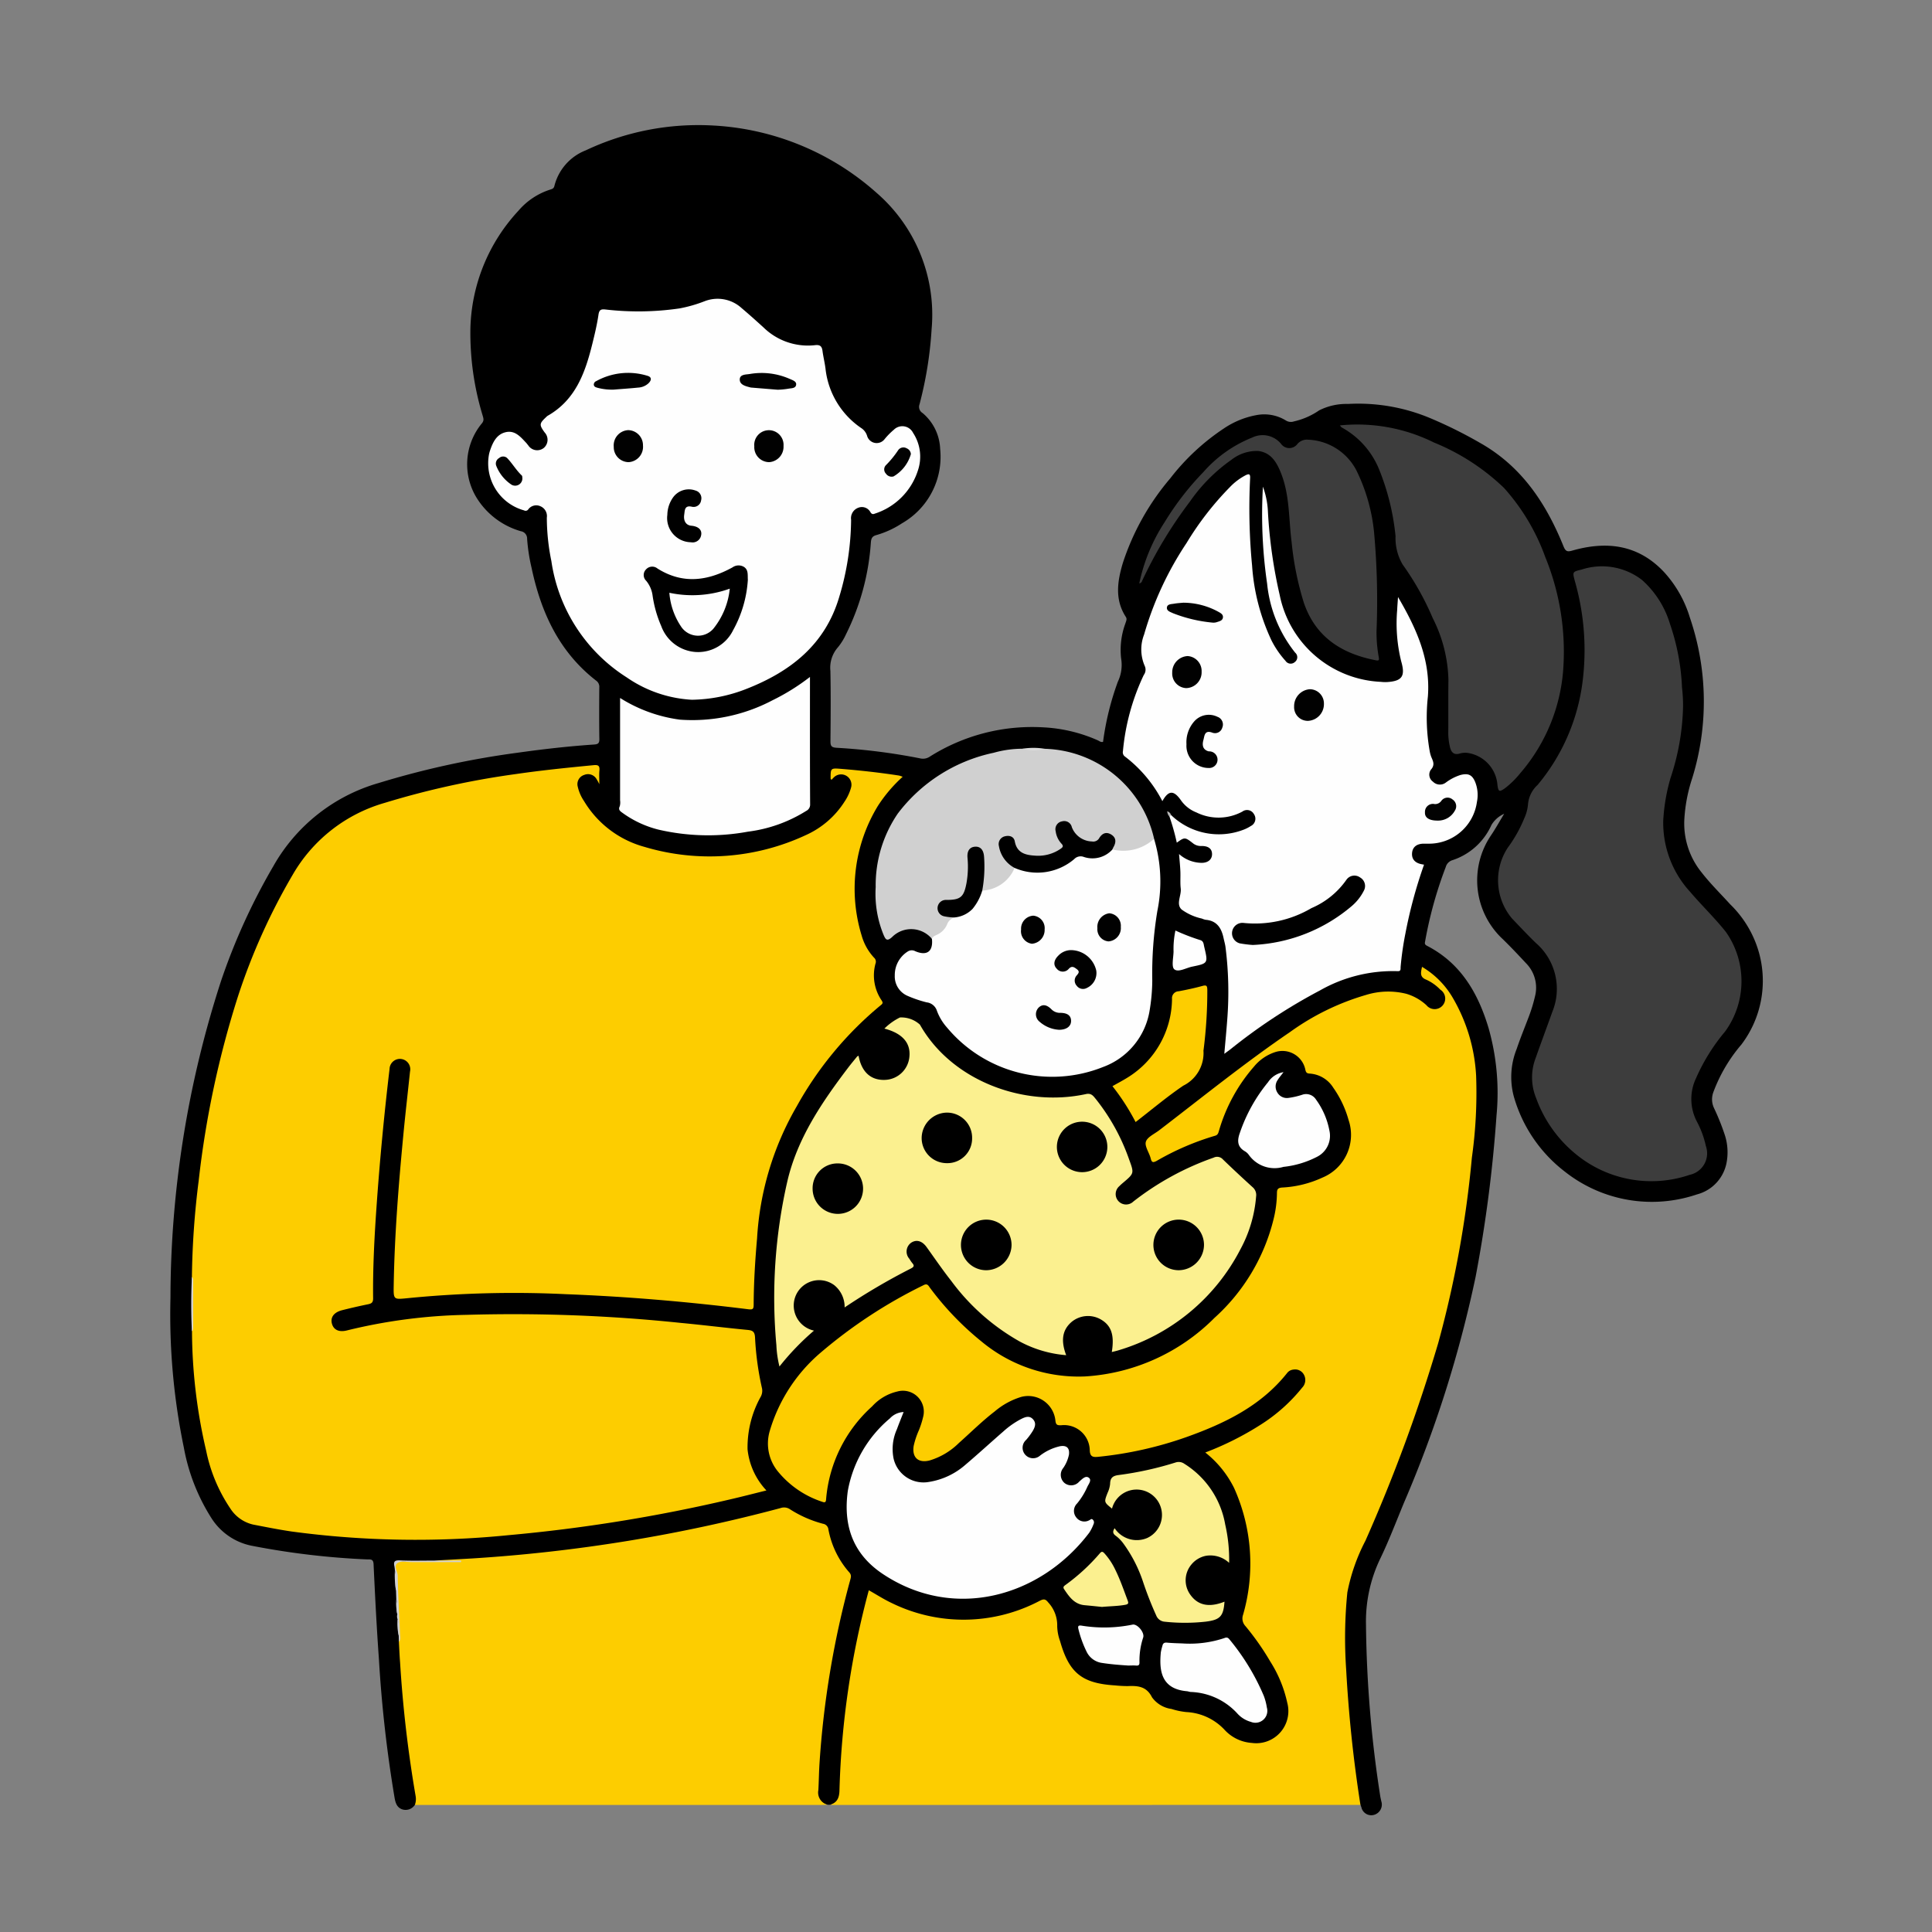 <svg xmlns="http://www.w3.org/2000/svg" width="170" height="170" viewBox="0 0 170 170">
  <rect x="0" y="0" width="170" height="170" fill="#808080" stroke="none"/>
  <g id="グループ_2099" data-name="グループ 2099" transform="translate(-460 -9261)">
    <rect id="長方形_437" data-name="長方形 437" width="170" height="170" transform="translate(460 9261)" fill="#fff" opacity="0"/>
    <g id="アートワーク_45" data-name="アートワーク 45" transform="translate(475 9272)">
      <g id="グループ_1288" data-name="グループ 1288">
        <path id="パス_326" data-name="パス 326" d="M21.5,147.82a.969.969,0,0,1-1.072.4c-.476-.146-.616-.531-.7-.98a114.3,114.3,0,0,1-1.388-12.282c-.2-2.773-.339-5.549-.469-8.326-.023-.482-.294-.406-.571-.417a68.226,68.226,0,0,1-10.069-1.186,5.461,5.461,0,0,1-3.586-2.383A17.314,17.314,0,0,1,1.182,116.4,57.785,57.785,0,0,1,0,103.187,90.659,90.659,0,0,1,4.448,75.322a54.9,54.9,0,0,1,4.6-10.1A15.58,15.58,0,0,1,18.317,57.9a75.859,75.859,0,0,1,12.226-2.666c2.234-.315,4.475-.57,6.726-.722.32-.022.475-.089.47-.469-.024-1.517-.015-3.035-.006-4.553a.658.658,0,0,0-.269-.593c-3.268-2.53-4.864-6.021-5.694-9.948a16.129,16.129,0,0,1-.388-2.534.654.654,0,0,0-.553-.673,6.765,6.765,0,0,1-3.746-2.717,5.645,5.645,0,0,1,.323-6.778c.208-.256.131-.446.061-.689a24.936,24.936,0,0,1-1.075-7.705,15.773,15.773,0,0,1,4.217-10.3,6.134,6.134,0,0,1,2.831-1.879c.172-.051.294-.1.345-.323a4.549,4.549,0,0,1,2.758-3.122A23.2,23.2,0,0,1,47.815.048,23.462,23.462,0,0,1,62.14,5.975a14.19,14.19,0,0,1,4.834,11.986,33.86,33.86,0,0,1-1.062,6.608.634.634,0,0,0,.265.772A4.339,4.339,0,0,1,67.726,28.5a6.734,6.734,0,0,1-3.347,6.539,8.216,8.216,0,0,1-2.266,1.044c-.367.1-.451.281-.484.642a21.265,21.265,0,0,1-2.194,8.1,5.141,5.141,0,0,1-.706,1.134,2.711,2.711,0,0,0-.661,2.073c.041,2.062.024,4.125.005,6.187,0,.411.078.549.531.579a53.662,53.662,0,0,1,7.342.929,1.078,1.078,0,0,0,.866-.148,16.856,16.856,0,0,1,10-2.578,13.419,13.419,0,0,1,4.79,1.144c.135.061.26.185.458.132a24.693,24.693,0,0,1,1.3-5.288,3.427,3.427,0,0,0,.29-2.046,6.717,6.717,0,0,1,.38-3.1c.051-.179.162-.361.035-.558-.991-1.522-.743-3.133-.272-4.723a22,22,0,0,1,4.187-7.479,19.72,19.72,0,0,1,4.722-4.39,7.534,7.534,0,0,1,2.836-1.163,3.636,3.636,0,0,1,2.632.483.834.834,0,0,0,.691.066,6.361,6.361,0,0,0,2.21-.968,5.3,5.3,0,0,1,2.535-.567,16.377,16.377,0,0,1,7.235,1.247,38.975,38.975,0,0,1,4.426,2.2c3.642,2.064,5.79,5.323,7.309,9.082.183.454.344.5.783.371,3.044-.866,5.82-.517,8.084,1.916a10.351,10.351,0,0,1,2.251,3.979,22.81,22.81,0,0,1,.2,14.161,14,14,0,0,0-.689,3.656,6.829,6.829,0,0,0,1.513,4.6c.776,1,1.682,1.887,2.531,2.822a9.5,9.5,0,0,1,2.515,4.206,9.271,9.271,0,0,1-1.537,8.129,13.849,13.849,0,0,0-2.47,4.2,1.8,1.8,0,0,0,.042,1.345,20.535,20.535,0,0,1,.994,2.486,4.931,4.931,0,0,1,.119,2.423,3.565,3.565,0,0,1-2.605,2.734,12.344,12.344,0,0,1-11.63-2.02,12.7,12.7,0,0,1-4.474-6.6,6.629,6.629,0,0,1,.252-4.183c.316-.938.694-1.854,1.044-2.78a13.643,13.643,0,0,0,.565-1.834,3.054,3.054,0,0,0-.773-2.914c-.729-.782-1.462-1.564-2.234-2.3a7.06,7.06,0,0,1-.881-8.934c.4-.588.743-1.212,1.18-1.931a2.474,2.474,0,0,0-1.124.992,5.709,5.709,0,0,1-3.455,3.1.871.871,0,0,0-.565.6,35.84,35.84,0,0,0-1.807,6.5c-.035.181-.074.3.149.419,2.982,1.533,4.506,4.168,5.428,7.246a20.9,20.9,0,0,1,.7,7.676,120.67,120.67,0,0,1-1.842,14.218A104.643,104.643,0,0,1,108.55,121.2c-.7,1.685-1.347,3.4-2.142,5.035a12.756,12.756,0,0,0-1.213,5.7,104.268,104.268,0,0,0,1.253,15.1c.023.153.06.3.093.456a.938.938,0,0,1-.634,1.2.89.89,0,0,1-1.116-.661c-.027-.072-.053-.145-.079-.218a4.334,4.334,0,0,1-.457-2.018c-.348-2.463-.58-4.94-.817-7.416-.061-.638-.088-1.281-.117-1.92a42.073,42.073,0,0,1,.094-7.449,10.763,10.763,0,0,1,.874-2.831c2.162-5.043,4.309-10.094,6-15.321a90.912,90.912,0,0,0,3.655-16.379c.332-2.564.57-5.136.773-7.711a17.412,17.412,0,0,0-1.29-8.5,8.8,8.8,0,0,0-2.707-3.6c-.128-.1-.29-.392-.464-.15-.157.217.088.383.268.5a11.381,11.381,0,0,1,1.015.685,2.559,2.559,0,0,1,.571.581,1.015,1.015,0,0,1-.131,1.335,1.065,1.065,0,0,1-1.341.109c-.335-.233-.641-.5-.994-.715a5.4,5.4,0,0,0-4.134-.383,18.21,18.21,0,0,0-4.981,2.11,71.367,71.367,0,0,0-7.488,5.272c-2.233,1.691-4.435,3.424-6.67,5.113a.679.679,0,0,0-.268.936c.415,1.021.4,1.034,1.373.542a23.3,23.3,0,0,1,4.136-1.739.827.827,0,0,0,.579-.652A15.116,15.116,0,0,1,95.279,82.7a4.332,4.332,0,0,1,1.7-1.2,2.245,2.245,0,0,1,2.99,1.426.533.533,0,0,0,.489.414,2.929,2.929,0,0,1,2.12,1.493,8.281,8.281,0,0,1,1.39,3.909,4.313,4.313,0,0,1-2.72,4.1,10.261,10.261,0,0,1-3.1.782c-.459.047-.6.245-.637.7a16.115,16.115,0,0,1-4.367,9.534,20.192,20.192,0,0,1-6.119,4.7,15.706,15.706,0,0,1-8.309,1.677,13.742,13.742,0,0,1-7.4-3.034,24.57,24.57,0,0,1-4.205-4.272c-.6-.758-.6-.76-1.442-.329a42.4,42.4,0,0,0-7.514,4.794,15.823,15.823,0,0,0-4.683,5.876c-1.248,2.842-1.1,4.559,1.774,6.646a11.221,11.221,0,0,0,1.753.925c.328.159.495.076.543-.309a11.1,11.1,0,0,1,1.02-3.7,12.984,12.984,0,0,1,4.141-5.041,2.487,2.487,0,0,1,2.7-.279,1.819,1.819,0,0,1,1,2.035,6.579,6.579,0,0,1-.488,1.555,3.309,3.309,0,0,0-.374,1.339c0,.745.4,1.077,1.127.92a6.106,6.106,0,0,0,2.764-1.665,24.944,24.944,0,0,1,4.289-3.49,3.639,3.639,0,0,1,1.421-.5,2.516,2.516,0,0,1,2.813,2c.1.376.248.543.662.561a2.378,2.378,0,0,1,2.428,2.217c.059.425.216.565.642.519a32.5,32.5,0,0,0,11.109-3.17,14.786,14.786,0,0,0,5.161-3.924,1.761,1.761,0,0,1,.157-.172,1.052,1.052,0,0,1,1.469-.142,1.076,1.076,0,0,1,.145,1.521,10.931,10.931,0,0,1-1.834,1.952,22.372,22.372,0,0,1-5.684,3.411,3.955,3.955,0,0,0-.772.377c.305.377.672.683.977,1.044a11.919,11.919,0,0,1,2.659,7.263,18.91,18.91,0,0,1-.557,6.069c-.11.408.143.659.353.936a22.964,22.964,0,0,1,2.972,4.8,6.534,6.534,0,0,1,.621,2.709,2.908,2.908,0,0,1-2.687,2.8,3.768,3.768,0,0,1-3.168-1.186,5.164,5.164,0,0,0-3.369-1.519,4.976,4.976,0,0,1-2.648-.98,1.508,1.508,0,0,1-.487-.5c-.308-.7-.878-.717-1.536-.749a17.829,17.829,0,0,1-3.3-.371,3.535,3.535,0,0,1-2.342-1.784,7.727,7.727,0,0,1-1.084-3.774,2.578,2.578,0,0,0-.86-1.6c-.169-.213-.4-.016-.583.072a15.435,15.435,0,0,1-4.67,1.423,14.5,14.5,0,0,1-9.426-1.919c-.768-.455-.772-.456-.976.384a86.711,86.711,0,0,0-2.071,11.832A42.531,42.531,0,0,0,59,146.654c.011.772-.193.985-.943,1.147l-.23,0c-.714-.146-.957-.42-1-1.2a25.3,25.3,0,0,1,.142-3.083,81.025,81.025,0,0,1,1.64-11.305c.286-1.332.618-2.652.967-3.967a1.078,1.078,0,0,0-.19-1.038,8.451,8.451,0,0,1-1.592-3.282,1,1,0,0,0-.756-.781,10.638,10.638,0,0,1-2.44-1.1,1.254,1.254,0,0,0-1.056-.135c-4.187,1.153-8.44,2-12.715,2.742-3.18.55-6.377.994-9.595,1.283-2.515.226-5.029.469-7.559.446a1.568,1.568,0,0,0-.457.078c-.882.081-1.766.023-2.649.038-.664.01-.664,0-.666.661a8.978,8.978,0,0,0,.069,1.73,4.345,4.345,0,0,1,.046.816,5.293,5.293,0,0,0,.067,1.286,2.275,2.275,0,0,1,.048.5,5.806,5.806,0,0,0,.075,1.39,5.116,5.116,0,0,1,.055.617c.17,2.556.362,5.11.644,7.657.216,1.95.472,3.9.812,5.829C21.773,147.286,21.824,147.605,21.5,147.82Z" transform="translate(0 0)"/>
        <path id="パス_327" data-name="パス 327" d="M106.913,216.639c.648-.2.8-.66.812-1.3a75.561,75.561,0,0,1,2.581-17.571c.7.392,1.333.805,2.014,1.124a14.36,14.36,0,0,0,13.034-.2c.334-.165.486-.175.74.149a2.958,2.958,0,0,1,.79,2.094,4.124,4.124,0,0,0,.252,1.31c.791,2.8,1.933,3.718,4.839,3.895a10.856,10.856,0,0,0,1.106.061c.889-.037,1.658.01,2.145.988a2.537,2.537,0,0,0,1.713,1.024,6.44,6.44,0,0,0,1.31.274,4.927,4.927,0,0,1,3.347,1.546,3.576,3.576,0,0,0,2.413,1.169,2.826,2.826,0,0,0,3.116-3.538,11.173,11.173,0,0,0-1.505-3.644,22.925,22.925,0,0,0-2.175-3.1.972.972,0,0,1-.21-.984,16.2,16.2,0,0,0-.785-11.16,9.147,9.147,0,0,0-2.538-3.129,26.578,26.578,0,0,0,4.934-2.485,14.817,14.817,0,0,0,3.589-3.219.961.961,0,0,0,.162-1.133.873.873,0,0,0-.932-.458.784.784,0,0,0-.549.3c-2.309,2.908-5.5,4.438-8.883,5.645a33.154,33.154,0,0,1-7.72,1.727c-.442.046-.75.035-.765-.588a2.261,2.261,0,0,0-2.506-2.188c-.35.013-.48-.02-.519-.431a2.408,2.408,0,0,0-3.005-2.062,6.542,6.542,0,0,0-2.335,1.28c-1.112.855-2.105,1.847-3.152,2.777a6.188,6.188,0,0,1-2.578,1.536c-.992.248-1.557-.257-1.4-1.275a7.1,7.1,0,0,1,.458-1.38,7.891,7.891,0,0,0,.372-1.162,1.838,1.838,0,0,0-2.252-2.255,4.3,4.3,0,0,0-2.23,1.31,12.35,12.35,0,0,0-4.052,8.16c-.015.273-.088.334-.346.236a8.422,8.422,0,0,1-3.931-2.71,3.888,3.888,0,0,1-.681-3.525,14.386,14.386,0,0,1,4.485-6.893,42.934,42.934,0,0,1,9.046-5.931c.355-.189.44.068.582.254a25.9,25.9,0,0,0,4.516,4.7,13.355,13.355,0,0,0,9.131,3.076,17.552,17.552,0,0,0,11.369-5.15,17.206,17.206,0,0,0,5.213-8.733,9.968,9.968,0,0,0,.286-2.252c0-.333.088-.457.454-.486a9.554,9.554,0,0,0,3.544-.873,4.069,4.069,0,0,0,2.3-5.083,9.15,9.15,0,0,0-1.344-2.831,2.64,2.64,0,0,0-2.076-1.24c-.229-.013-.32-.077-.375-.323a2.06,2.06,0,0,0-2.715-1.548,4.013,4.013,0,0,0-1.8,1.249,14.831,14.831,0,0,0-3.083,5.631c-.065.212-.094.393-.357.463a23.471,23.471,0,0,0-5.125,2.206c-.338.182-.444.146-.536-.225-.125-.5-.544-1.055-.42-1.459s.749-.683,1.165-1c3.813-2.921,7.549-5.946,11.522-8.651a21.839,21.839,0,0,1,6.672-3.26,6.592,6.592,0,0,1,3.57-.1,4.5,4.5,0,0,1,1.757,1,.929.929,0,1,0,1.217-1.37,3.964,3.964,0,0,0-1.23-.874c-.6-.231-.478-.643-.374-1.129a7.6,7.6,0,0,1,2.669,2.662,15.178,15.178,0,0,1,2.09,6.91,40.979,40.979,0,0,1-.373,7.212,94.321,94.321,0,0,1-2.965,16.331,142.546,142.546,0,0,1-6.4,17.378,16.647,16.647,0,0,0-1.592,4.546,40.255,40.255,0,0,0-.106,6.757,119.238,119.238,0,0,0,1.257,11.942l-27.937.007-18.489,0C107.067,216.661,106.99,216.646,106.913,216.639Z" transform="translate(-48.858 -68.839)" fill="#fdcd00"/>
        <path id="パス_328" data-name="パス 328" d="M41.6,239.366c1.122-.063,2.244-.123,3.366-.189a138.467,138.467,0,0,0,27.113-4.432.929.929,0,0,1,.817.1,10.191,10.191,0,0,0,2.921,1.283.563.563,0,0,1,.47.5,7.893,7.893,0,0,0,1.84,3.78c.215.243.138.444.072.691a80.918,80.918,0,0,0-2.7,16.188c-.046.756-.054,1.515-.095,2.272a1.107,1.107,0,0,0,.818,1.294c-.271.006-.542.018-.813.018q-17.756,0-35.512,0a1.512,1.512,0,0,0,.067-.795A108.3,108.3,0,0,1,38.6,248.358c-.049-.617-.073-1.237-.107-1.855a12.115,12.115,0,0,0-.045-2.084c-.112-1.529-.152-3.061-.258-4.59-.022-.325.124-.391.411-.389,1.7.008,3.4,0,4.986,0A13.082,13.082,0,0,1,41.6,239.366Z" transform="translate(-18.394 -113.048)" fill="#fdcd00"/>
        <path id="パス_329" data-name="パス 329" d="M3.636,153.693a73.93,73.93,0,0,1,.6-8.491A83.922,83.922,0,0,1,7.7,128.98,54.629,54.629,0,0,1,12.5,118.318a13.7,13.7,0,0,1,8.1-6.333,73.6,73.6,0,0,1,11.545-2.536c2.271-.331,4.555-.561,6.839-.782.434-.042.547.076.508.484-.032.338-.006.683-.006,1.189a4.637,4.637,0,0,0-.258-.47.864.864,0,0,0-1.075-.343.847.847,0,0,0-.568,1.023,3.71,3.71,0,0,0,.554,1.277,8.944,8.944,0,0,0,5.316,4.029,20.02,20.02,0,0,0,14.218-1.043,7.82,7.82,0,0,0,3.394-2.944,4.175,4.175,0,0,0,.564-1.211.91.91,0,0,0-1.525-.9c-.064.063-.124.131-.19.2-.041-.054-.079-.08-.079-.107,0-.922,0-.933.922-.858,1.706.139,3.407.328,5.1.589a2.166,2.166,0,0,1,.318.108,12.827,12.827,0,0,0-2.177,2.557,14.012,14.012,0,0,0-1.437,11.394,4.747,4.747,0,0,0,1.1,1.97.462.462,0,0,1,.126.509,3.91,3.91,0,0,0,.529,3.236c.107.171.149.264-.049.416a31.035,31.035,0,0,0-7.413,8.915,26.151,26.151,0,0,0-3.49,11.616c-.171,1.939-.29,3.878-.3,5.823,0,.4-.074.466-.478.416-5.329-.662-10.676-1.121-16.043-1.325a94.929,94.929,0,0,0-13.809.339l-.174.017c-1.177.118-1.191.118-1.17-1.1.074-4.476.433-8.933.86-13.386.174-1.82.386-3.636.575-5.454a.912.912,0,1,0-1.8-.224q-.728,6.113-1.156,12.254c-.183,2.639-.32,5.28-.289,7.926,0,.365-.145.454-.452.516-.761.155-1.519.33-2.273.52-.726.184-1.05.626-.9,1.184s.639.78,1.357.588a47.519,47.519,0,0,1,10.5-1.363,142.207,142.207,0,0,1,18.816.707c1.974.186,3.943.433,5.918.621.446.042.61.175.638.647a26.059,26.059,0,0,0,.616,4.5,1.1,1.1,0,0,1-.138.773,9.157,9.157,0,0,0-1.136,4.583,6.2,6.2,0,0,0,1.661,3.622c-1.127.278-2.188.555-3.257.8a140.625,140.625,0,0,1-19.445,3.135,81.87,81.87,0,0,1-19.09-.325c-1.134-.168-2.259-.393-3.385-.611a3.251,3.251,0,0,1-2-1.419,14.046,14.046,0,0,1-2.121-5.075,46.89,46.89,0,0,1-1.247-10.516A45.572,45.572,0,0,0,3.636,153.693Z" transform="translate(-1.75 -52.339)" fill="#fdcd00"/>
        <path id="パス_330" data-name="パス 330" d="M71.834,64.788a11.129,11.129,0,0,1-5.719-1.963,14.592,14.592,0,0,1-6.638-10.243,19.229,19.229,0,0,1-.4-3.819.936.936,0,0,0-.559-1,.876.876,0,0,0-1.059.252.284.284,0,0,1-.386.109,4.3,4.3,0,0,1-3.085-4.92,3.219,3.219,0,0,1,.089-.337c.251-.74.586-1.458,1.422-1.631.79-.163,1.277.431,1.76.944.066.071.122.152.185.226a.935.935,0,0,0,1.376.216.945.945,0,0,0,.066-1.355c-.487-.669-.476-.785.129-1.349a.74.74,0,0,1,.132-.115c2.464-1.4,3.309-3.8,3.935-6.333.209-.848.414-1.7.54-2.563.067-.458.241-.5.637-.457a25.082,25.082,0,0,0,6.512-.1,12.365,12.365,0,0,0,2.18-.626,3.136,3.136,0,0,1,3.265.6c.654.551,1.289,1.125,1.925,1.7a5.585,5.585,0,0,0,4.534,1.563c.415-.049.6.072.657.488.073.558.215,1.107.277,1.666a7.263,7.263,0,0,0,3.11,5.124,1.265,1.265,0,0,1,.539.7.876.876,0,0,0,1.533.3,5.99,5.99,0,0,1,.815-.83,1.056,1.056,0,0,1,1.7.272,3.8,3.8,0,0,1,.425,3.3,5.856,5.856,0,0,1-3.807,3.808c-.177.073-.272.025-.374-.136a.852.852,0,0,0-1.06-.389.977.977,0,0,0-.639,1.062,24,24,0,0,1-1.04,6.772c-1.234,4.2-4.273,6.577-8.149,8.1A13.6,13.6,0,0,1,71.834,64.788Z" transform="translate(-25.961 -14.215)" fill="#fefefe"/>
        <path id="パス_331" data-name="パス 331" d="M165.919,89.28a6.051,6.051,0,0,0,6.332,1.305,3.244,3.244,0,0,0,.675-.337.712.712,0,0,0,.281-1.052.688.688,0,0,0-1.017-.221,4.4,4.4,0,0,1-4.038.077,2.988,2.988,0,0,1-1.361-1.062c-.637-.917-1.1-.9-1.64.067a11.683,11.683,0,0,0-3.27-3.908.456.456,0,0,1-.2-.488,19.764,19.764,0,0,1,1.834-6.706.785.785,0,0,0,.093-.776,3.612,3.612,0,0,1-.066-2.78,28.883,28.883,0,0,1,3.734-8.051,26.72,26.72,0,0,1,3.814-4.921,5.327,5.327,0,0,1,1.39-1.049c.3-.146.408-.113.393.256a52.613,52.613,0,0,0,.172,7.69,18.281,18.281,0,0,0,1.72,6.614,8.184,8.184,0,0,0,1.22,1.771.54.54,0,0,0,.822.106.526.526,0,0,0,.03-.823,11.559,11.559,0,0,1-2.468-6.067,42.154,42.154,0,0,1-.37-8.54,7.33,7.33,0,0,1,.442,2.242,43.06,43.06,0,0,0,1.04,7.321,9.521,9.521,0,0,0,8.9,7.611,3.337,3.337,0,0,0,.523.02c1.355-.082,1.64-.523,1.262-1.826a13.918,13.918,0,0,1-.355-4.514c.015-.341.044-.682.075-1.145,1.628,2.779,2.87,5.523,2.629,8.752a16.941,16.941,0,0,0,.161,4.824,2.784,2.784,0,0,0,.138.5c.161.381.339.7-.038,1.121a.753.753,0,0,0,.182,1.049.857.857,0,0,0,1.126.088,4.374,4.374,0,0,1,1.281-.669c.67-.176,1.028-.044,1.3.587a3.07,3.07,0,0,1,.165,1.775,4.251,4.251,0,0,1-4.3,3.677c-.136,0-.273,0-.408,0-.607.015-.96.309-1,.832s.257.868.853.979l.2.038a41.368,41.368,0,0,0-1.64,6.06,27.19,27.19,0,0,0-.421,2.941c-.013.176.052.394-.285.368a13,13,0,0,0-6.808,1.694,49.089,49.089,0,0,0-7.877,5.179c-.153.116-.308.227-.543.4.093-1.074.19-2.061.261-3.051a31.183,31.183,0,0,0-.156-6.342c-.035-.268-.115-.531-.172-.8-.184-.866-.584-1.516-1.571-1.6a1.487,1.487,0,0,1-.331-.107,4.723,4.723,0,0,1-1.791-.8c-.515-.489,0-1.225-.075-1.855-.058-.5-.009-1.01-.032-1.515-.021-.484-.073-.966-.116-1.51a3.041,3.041,0,0,0,1.988.776c.565,0,.914-.3.916-.762s-.306-.722-.914-.72a1.12,1.12,0,0,1-.713-.2c-.758-.591-.767-.6-1.475-.093a20.485,20.485,0,0,0-.643-2.293C165.741,89.291,165.8,89.257,165.919,89.28Z" transform="translate(-77.872 -28.562)" fill="#fefefe"/>
        <path id="パス_332" data-name="パス 332" d="M241.66,87.316a21.25,21.25,0,0,1-1.1,6.251,16.446,16.446,0,0,0-.644,3.773,8.976,8.976,0,0,0,2.382,6.267c1.02,1.2,2.158,2.283,3.137,3.521a7.526,7.526,0,0,1-.073,8.75,16.928,16.928,0,0,0-2.55,4.089,4.273,4.273,0,0,0,.077,3.862,8.313,8.313,0,0,1,.778,2.126,1.934,1.934,0,0,1-1.42,2.536,10.459,10.459,0,0,1-10.078-1.869,11.3,11.3,0,0,1-3.444-4.9,4.781,4.781,0,0,1-.031-3.521c.477-1.354.981-2.7,1.463-4.052a5.338,5.338,0,0,0-1.445-6.055c-.724-.7-1.416-1.44-2.114-2.171a5.23,5.23,0,0,1-.365-6.213,11.962,11.962,0,0,0,1.453-2.583,3.67,3.67,0,0,0,.33-1.231,2.6,2.6,0,0,1,.843-1.711,17.567,17.567,0,0,0,3.947-8.992,22.106,22.106,0,0,0-.675-8.978c-.206-.786-.205-.789.609-.984a5.767,5.767,0,0,1,5.3.91,8.4,8.4,0,0,1,2.473,3.886,19.672,19.672,0,0,1,1.054,5.579A13.358,13.358,0,0,1,241.66,87.316Z" transform="translate(-108.565 -36.116)" fill="#3d3d3d"/>
        <path id="パス_333" data-name="パス 333" d="M109.914,154.841c.261,1.445,1.09,2.185,2.346,2.128a2.232,2.232,0,0,0,2.126-2.028c.127-1.221-.618-2.073-2.2-2.484a5.178,5.178,0,0,1,1.368-.979,2.421,2.421,0,0,1,1.758.631c2.8,4.958,9.168,7.3,14.625,6.106.464-.1.642.188.853.441a18.038,18.038,0,0,1,2.878,5.17c.021.054.038.11.059.165.439,1.2.439,1.2-.526,2.02a4.3,4.3,0,0,0-.345.314.915.915,0,1,0,1.229,1.355,24.742,24.742,0,0,1,7.07-3.868.683.683,0,0,1,.826.164q1.281,1.234,2.6,2.43a.9.9,0,0,1,.314.816,11.667,11.667,0,0,1-1.384,4.66,17.8,17.8,0,0,1-10.759,8.892c-.177.054-.36.093-.556.143.249-1.533-.056-2.375-1.034-2.906a2.263,2.263,0,0,0-2.509.261c-.8.691-.964,1.621-.471,2.922a10.345,10.345,0,0,1-4.1-1.21,19.165,19.165,0,0,1-6.022-5.337c-.757-.958-1.445-1.971-2.158-2.962-.389-.54-.878-.69-1.341-.4a.952.952,0,0,0-.177,1.428,3.147,3.147,0,0,0,.263.385c.206.233.116.343-.128.469a56.01,56.01,0,0,0-5.832,3.425,2.454,2.454,0,0,0-.914-1.96,2.235,2.235,0,0,0-3.53,1.4,2.258,2.258,0,0,0,1.749,2.6,22.666,22.666,0,0,0-3.039,3.158,9.311,9.311,0,0,1-.27-1.873,45.883,45.883,0,0,1,.953-14.374c.87-3.8,3.039-6.99,5.367-10.055.247-.325.51-.638.768-.954C109.789,154.9,109.829,154.891,109.914,154.841Z" transform="translate(-49.367 -72.949)" fill="#fbf08f"/>
        <path id="パス_334" data-name="パス 334" d="M145.774,121.156a12.951,12.951,0,0,1,.293,6.334,33.693,33.693,0,0,0-.449,6.15,16.645,16.645,0,0,1-.262,2.783,6.371,6.371,0,0,1-4.073,4.812,12.055,12.055,0,0,1-13.724-3.47,4.613,4.613,0,0,1-.914-1.542,1.07,1.07,0,0,0-.88-.678,10.455,10.455,0,0,1-1.651-.559,1.862,1.862,0,0,1-1.154-1.806,2.443,2.443,0,0,1,1.143-2.111.649.649,0,0,1,.663-.023c1.023.435,1.58.019,1.463-1.086-.062-.285.168-.371.344-.469a2.055,2.055,0,0,0,.9-.953.967.967,0,0,1,.745-.577,2.567,2.567,0,0,0,2.146-1.9.651.651,0,0,1,.286-.424,3.8,3.8,0,0,0,2.7-1.847.337.337,0,0,1,.192-.126,18.989,18.989,0,0,0,2,.28,4.8,4.8,0,0,0,3.1-1.118.962.962,0,0,1,.95-.248,2.852,2.852,0,0,0,2.509-.57,4.54,4.54,0,0,0,3.391-.821A.252.252,0,0,1,145.774,121.156Z" transform="translate(-59.227 -58.346)" fill="#fefefe"/>
        <path id="パス_335" data-name="パス 335" d="M198.525,50.918a15.149,15.149,0,0,1,8.266,1.5,19.487,19.487,0,0,1,6.174,4,18.479,18.479,0,0,1,3.624,6.063,22.032,22.032,0,0,1,1.614,9.45,15.71,15.71,0,0,1-3.826,9.61,7.778,7.778,0,0,1-1.324,1.3c-.495.351-.585.318-.664-.272a3.082,3.082,0,0,0-2.47-2.806,1.734,1.734,0,0,0-.806.015c-.557.186-.811-.107-.91-.591a5.453,5.453,0,0,1-.143-1.153c.014-1.575-.007-3.151.014-4.727a12.629,12.629,0,0,0-1.377-5.426,24.632,24.632,0,0,0-2.648-4.718,4.576,4.576,0,0,1-.628-2.5,21.2,21.2,0,0,0-1.456-5.9,7.351,7.351,0,0,0-3.274-3.662C198.646,51.077,198.618,51.023,198.525,50.918Z" transform="translate(-95.625 -24.485)" fill="#3d3d3d"/>
        <path id="パス_336" data-name="パス 336" d="M119.811,218.485c-.215.549-.411,1.025-.587,1.509a4.241,4.241,0,0,0-.3,2.563,2.7,2.7,0,0,0,3.122,2.079,6.376,6.376,0,0,0,3.18-1.489c1.141-.969,2.245-1.982,3.374-2.964a7.425,7.425,0,0,1,1.577-1.095c.337-.165.7-.312,1.017.032s.171.7-.015,1.024a6.04,6.04,0,0,1-.587.795.923.923,0,0,0,1.21,1.394,4.506,4.506,0,0,1,1.776-.839c.582-.1.856.161.782.741a3.167,3.167,0,0,1-.5,1.172.947.947,0,0,0,.1,1.315.934.934,0,0,0,1.306-.116c.25-.208.547-.562.845-.338.284.214-.036.568-.148.833a6.288,6.288,0,0,1-.888,1.433.911.911,0,0,0-.072,1.225.888.888,0,0,0,1.152.245c.1-.04.179-.169.3-.05a.323.323,0,0,1,.078.376,3.794,3.794,0,0,1-.39.778c-4.3,5.667-11.9,7.781-18.141,3.642-2.669-1.77-3.517-4.29-3.1-7.326a10.8,10.8,0,0,1,3.7-6.375A1.74,1.74,0,0,1,119.811,218.485Z" transform="translate(-55.301 -105.239)" fill="#fefefe"/>
        <path id="パス_337" data-name="パス 337" d="M126.666,120.726a.972.972,0,0,0-.674.613,1.734,1.734,0,0,1-.907.918c-.171.082-.358.152-.429.357a2.372,2.372,0,0,0-3.514-.149c-.445.393-.56.208-.734-.188a9.519,9.519,0,0,1-.7-4.218,11.174,11.174,0,0,1,1.952-6.48,14.269,14.269,0,0,1,8.432-5.34,9.409,9.409,0,0,1,2.529-.355c.661.015,1.323.032,1.985.006a10.161,10.161,0,0,1,9.6,7.92,4.016,4.016,0,0,1-3.668.936c-.11-.176,0-.338.036-.5a.528.528,0,0,0-.211-.616.513.513,0,0,0-.7.041,1.3,1.3,0,0,1-1.624.371,1.9,1.9,0,0,1-1.217-1.167c-.108-.327-.349-.54-.718-.4a.609.609,0,0,0-.371.763,2.5,2.5,0,0,0,.412.893.467.467,0,0,1-.179.735,3.689,3.689,0,0,1-3.24.361,1.308,1.308,0,0,1-.844-.9c-.159-.492-.456-.671-.8-.531-.429.172-.4.521-.3.883a2.251,2.251,0,0,0,.717,1.173c.169.147.412.239.434.513a3.233,3.233,0,0,1-2.836,2,.651.651,0,0,1-.079-.557,14.85,14.85,0,0,0,.053-2.327c0-.523-.234-.789-.606-.748-.476.053-.51.4-.484.776a8.384,8.384,0,0,1-.124,2.262c-.24,1.18-.568,1.482-1.765,1.6-.35.033-.689.115-.714.534s.32.529.651.617C126.239,120.575,126.495,120.521,126.666,120.726Z" transform="translate(-57.655 -51.002)" fill="#d0d0d0"/>
        <path id="パス_338" data-name="パス 338" d="M76.25,95.546a13.08,13.08,0,0,0,5.257,1.907,15.135,15.135,0,0,0,8.16-1.707,18.958,18.958,0,0,0,3.291-2.052v.639c0,3.52-.007,7.041.014,10.562a.614.614,0,0,1-.347.59,12.574,12.574,0,0,1-5.117,1.824,19.355,19.355,0,0,1-7.873-.177,9.189,9.189,0,0,1-3.152-1.462c-.209-.153-.421-.272-.26-.6a1.269,1.269,0,0,0,.027-.519q0-4.172,0-8.344Z" transform="translate(-36.688 -45.13)" fill="#fefefe"/>
        <path id="パス_339" data-name="パス 339" d="M164.465,65.714a15.722,15.722,0,0,1,2.23-5.386,24.837,24.837,0,0,1,3.414-4.414A11.249,11.249,0,0,1,174.4,52.88a2.1,2.1,0,0,1,2.538.549.892.892,0,0,0,1.459-.005,1.1,1.1,0,0,1,.942-.355,5.011,5.011,0,0,1,4.225,2.686,15.824,15.824,0,0,1,1.56,5.45,66.51,66.51,0,0,1,.217,8.731,12.311,12.311,0,0,0,.195,2.256c.055.278.019.34-.276.282-2.981-.584-5.268-2.025-6.307-5.038a26.616,26.616,0,0,1-1.081-5.344c-.26-2.01-.16-4.078-.909-6.014-.377-.975-.877-1.876-2.033-2.018a3.6,3.6,0,0,0-2.332.759,14.784,14.784,0,0,0-3.68,3.7,38.184,38.184,0,0,0-4.2,6.969A.305.305,0,0,1,164.465,65.714Z" transform="translate(-79.219 -25.378)" fill="#3d3d3d"/>
        <path id="パス_340" data-name="パス 340" d="M159.515,232.792a2.336,2.336,0,0,0,2.87.86,2.233,2.233,0,1,0-3.1-2.583c-.711-.572-.705-.571-.391-1.386a2.4,2.4,0,0,0,.222-.778c.009-.541.227-.728.774-.794a29.227,29.227,0,0,0,5-1.106.855.855,0,0,1,.756.116,7.884,7.884,0,0,1,3.6,5.349,13.752,13.752,0,0,1,.344,3.371,2.417,2.417,0,0,0-2.044-.62,2.211,2.211,0,0,0-1.275.766,2.159,2.159,0,0,0-.1,2.651c.669.951,1.662,1.155,3.011.619-.09,1.286-.381,1.6-1.654,1.758a16.609,16.609,0,0,1-3.606.005.866.866,0,0,1-.747-.55,30.721,30.721,0,0,1-1.148-2.924,12.263,12.263,0,0,0-1.742-3.406,3.218,3.218,0,0,0-.648-.664C159.34,233.271,159.327,233.075,159.515,232.792Z" transform="translate(-76.437 -109.323)" fill="#fbf08f"/>
        <path id="パス_341" data-name="パス 341" d="M159.914,154.935c.451-.255.879-.479,1.288-.732a8.212,8.212,0,0,0,3.953-6.944.607.607,0,0,1,.59-.674c.706-.132,1.41-.282,2.1-.473.376-.1.405.027.416.347a41,41,0,0,1-.33,5.289.373.373,0,0,0-.01.057,3.2,3.2,0,0,1-1.776,3.088c-1.444.979-2.782,2.114-4.195,3.2A19.818,19.818,0,0,0,159.914,154.935Z" transform="translate(-77.027 -70.362)" fill="#fdcd00"/>
        <path id="パス_342" data-name="パス 342" d="M185.246,160.792c-.206.271-.382.473-.522.7a1,1,0,0,0-.016,1.1.967.967,0,0,0,.934.47,6.736,6.736,0,0,0,1.3-.3,1.026,1.026,0,0,1,1.165.444,6.734,6.734,0,0,1,1.172,2.7,2.071,2.071,0,0,1-1.056,2.319,8.348,8.348,0,0,1-2.98.9,2.771,2.771,0,0,1-3.048-1.053,1.129,1.129,0,0,0-.341-.315c-.7-.4-.688-.97-.446-1.635a14.188,14.188,0,0,1,2.476-4.447A2.009,2.009,0,0,1,185.246,160.792Z" transform="translate(-87.307 -77.45)" fill="#fefefe"/>
        <path id="パス_343" data-name="パス 343" d="M170.01,257.293a9.612,9.612,0,0,0,3.7-.481c.207-.085.318-.009.439.146a19.98,19.98,0,0,1,3.009,4.959,5.052,5.052,0,0,1,.263,1.01,1.049,1.049,0,0,1-1.4,1.269,2.505,2.505,0,0,1-1.219-.764,5.818,5.818,0,0,0-4.074-1.869c-.115-.006-.227-.055-.343-.066-2.27-.2-2.446-1.823-2.292-3.426a5.269,5.269,0,0,1,.137-.564c.049-.229.164-.306.41-.284C169.166,257.272,169.692,257.279,170.01,257.293Z" transform="translate(-80.949 -123.684)" fill="#fefefe"/>
        <path id="パス_344" data-name="パス 344" d="M158.488,258.169c-.756-.048-1.51-.108-2.26-.223a1.77,1.77,0,0,1-1.4-1,9.6,9.6,0,0,1-.714-1.965c-.072-.276-.02-.372.3-.318a12.4,12.4,0,0,0,4.462-.095c.418-.083,1.067.69.935,1.128a6.452,6.452,0,0,0-.329,2.176c.01.225-.057.32-.293.3S158.722,258.169,158.488,258.169Z" transform="translate(-74.218 -122.616)" fill="#fefefe"/>
        <path id="パス_345" data-name="パス 345" d="M154.985,247.074c-.426-.043-.966-.1-1.507-.149-.912-.074-1.365-.727-1.818-1.4-.132-.194-.03-.274.1-.373a17.388,17.388,0,0,0,3.043-2.8c.175-.21.277-.121.411.023a5.96,5.96,0,0,1,.957,1.456c.421.856.73,1.757,1.065,2.648.1.262.092.36-.221.413C156.382,247.006,155.74,247.007,154.985,247.074Z" transform="translate(-73.021 -116.679)" fill="#fbf08f"/>
        <path id="パス_346" data-name="パス 346" d="M170.38,136.745a17.89,17.89,0,0,0,2.174.839c.315.086.305.371.361.6.344,1.442.343,1.452-1.06,1.739-.539.11-1.218.527-1.572.235-.269-.222-.079-1.017-.068-1.557A7.777,7.777,0,0,1,170.38,136.745Z" transform="translate(-81.952 -65.867)" fill="#fefefe"/>
        <path id="パス_347" data-name="パス 347" d="M41.49,243.686h2.368v.134q-2.177,0-4.354,0c-.407,0-.893-.12-1.2.059-.425.245-.03.741-.023,1.12.032,1.738.139,3.476.208,5.214.008.2.076.431-.1.609l-.021-.538c-.126-.475.045-.97-.1-1.444a.668.668,0,0,1-.019-.429c-.122-.434.034-.888-.092-1.322l-.025-.765c-.129-.6.044-1.208-.1-1.8a3.376,3.376,0,0,0-.042-.341c-.1-.436.05-.538.5-.515C39.491,243.717,40.491,243.684,41.49,243.686Z" transform="translate(-18.286 -117.367)" fill="#d1d1d1"/>
        <path id="パス_348" data-name="パス 348" d="M3.585,195.542a.433.433,0,0,1,.105.373v4.038c0,.134.012.272-.108.372Q3.472,197.933,3.585,195.542Z" transform="translate(-1.699 -94.188)" fill="#d9d9d9"/>
        <path id="パス_349" data-name="パス 349" d="M146.61,105.821a3.6,3.6,0,0,1-1.985-.006A6.03,6.03,0,0,1,146.61,105.821Z" transform="translate(-69.663 -50.93)" fill="#dcdcdc"/>
        <path id="パス_350" data-name="パス 350" d="M38.093,245.319a5.624,5.624,0,0,1,.1,1.8A7.932,7.932,0,0,1,38.093,245.319Z" transform="translate(-18.345 -118.165)" fill="#d0d0d0"/>
        <path id="パス_351" data-name="パス 351" d="M38.539,253.652c.232.468.062.963.1,1.444A5.155,5.155,0,0,1,38.539,253.652Z" transform="translate(-18.56 -122.179)" fill="#d0d0d0"/>
        <path id="パス_352" data-name="パス 352" d="M38.327,250.275a3.207,3.207,0,0,1,.092,1.322A4.64,4.64,0,0,1,38.327,250.275Z" transform="translate(-18.459 -120.552)" fill="#d0d0d0"/>
        <path id="パス_353" data-name="パス 353" d="M169.553,116.834l-.142.142a.768.768,0,0,1-.2-.474A.52.52,0,0,1,169.553,116.834Z" transform="translate(-81.505 -56.117)" fill="#b8b8b8"/>
        <path id="パス_354" data-name="パス 354" d="M89.5,76.028a10.476,10.476,0,0,1-1.3,4.44,3.424,3.424,0,0,1-3.279,1.914,3.475,3.475,0,0,1-3.04-2.277,10.382,10.382,0,0,1-.762-2.677,2.566,2.566,0,0,0-.568-1.315.7.7,0,0,1-.01-1,.731.731,0,0,1,1.007-.077c2.22,1.4,4.419,1.1,6.6-.1a.92.92,0,0,1,.986-.055C89.563,75.138,89.472,75.58,89.5,76.028Z" transform="translate(-38.695 -36.011)"/>
        <path id="パス_355" data-name="パス 355" d="M86.419,66.5a2.129,2.129,0,0,1-2.074-2.417,2.717,2.717,0,0,1,.5-1.525,1.707,1.707,0,0,1,1.969-.611.7.7,0,0,1,.5.869.664.664,0,0,1-.824.555c-.645-.143-.606.344-.659.687-.089.58.171.948.619.987.648.058.979.384.86.876A.757.757,0,0,1,86.419,66.5Z" transform="translate(-40.624 -29.786)"/>
        <path id="パス_356" data-name="パス 356" d="M101.684,53.192a1.357,1.357,0,0,1-1.247,1.424,1.315,1.315,0,0,1-1.325-1.391,1.291,1.291,0,1,1,2.572-.033Z" transform="translate(-47.74 -24.951)" fill="#010101"/>
        <path id="パス_357" data-name="パス 357" d="M76.509,51.8a1.325,1.325,0,0,1,1.315,1.351,1.348,1.348,0,0,1-1.26,1.465,1.32,1.32,0,0,1-1.312-1.351A1.344,1.344,0,0,1,76.509,51.8Z" transform="translate(-36.247 -24.951)" fill="#010101"/>
        <path id="パス_358" data-name="パス 358" d="M73.618,43.558A4.947,4.947,0,0,1,72.2,43.4c-.144-.044-.316-.079-.338-.271a.329.329,0,0,1,.214-.318,5.78,5.78,0,0,1,4.5-.471c.4.113.373.391.1.657a1.427,1.427,0,0,1-.893.381C75.048,43.454,74.313,43.5,73.618,43.558Z" transform="translate(-34.612 -20.275)" fill="#010101"/>
        <path id="パス_359" data-name="パス 359" d="M99.979,43.575l-2.319-.189a.711.711,0,0,1-.114-.023c-.4-.105-.9-.224-.9-.685s.527-.433.866-.485a6.12,6.12,0,0,1,3.524.426c.239.108.6.207.574.5-.034.358-.444.315-.709.37A6.911,6.911,0,0,1,99.979,43.575Z" transform="translate(-46.554 -20.282)" fill="#010101"/>
        <path id="パス_360" data-name="パス 360" d="M123.512,55.325a3.33,3.33,0,0,1-1.532,1.967.608.608,0,0,1-.664-.248.533.533,0,0,1,0-.744,8.64,8.64,0,0,0,1.091-1.34.567.567,0,0,1,.737-.143A.587.587,0,0,1,123.512,55.325Z" transform="translate(-58.362 -26.368)" fill="#020202"/>
        <path id="パス_361" data-name="パス 361" d="M57.566,58.181a.636.636,0,0,1-.963.571,3.552,3.552,0,0,1-1.328-1.638.555.555,0,0,1,.248-.705.525.525,0,0,1,.7,0c.465.48.8,1.077,1.292,1.538C57.57,58,57.556,58.129,57.566,58.181Z" transform="translate(-26.601 -27.107)" fill="#020202"/>
        <path id="パス_362" data-name="パス 362" d="M182.017,133.532a10.682,10.682,0,0,1-1.136-.14.916.916,0,0,1,.309-1.8,9.785,9.785,0,0,0,5.985-1.3,7.2,7.2,0,0,0,3.085-2.5.853.853,0,0,1,1.2-.2.862.862,0,0,1,.327,1.171,4.331,4.331,0,0,1-1.036,1.324A14.4,14.4,0,0,1,182.017,133.532Z" transform="translate(-86.783 -61.383)"/>
        <path id="パス_363" data-name="パス 363" d="M172.477,102.716a2.781,2.781,0,0,1,.662-1.987,1.711,1.711,0,0,1,2.061-.43.715.715,0,0,1,.429.953.663.663,0,0,1-.895.436c-.671-.244-.669.3-.763.639-.111.4-.107.83.414,1,.072.024.157.006.231.026a.732.732,0,0,1-.176,1.45A1.954,1.954,0,0,1,172.477,102.716Z" transform="translate(-83.078 -48.227)"/>
        <path id="パス_364" data-name="パス 364" d="M172.646,91.522a1.391,1.391,0,0,1-1.357,1.45,1.286,1.286,0,0,1-1.229-1.357,1.429,1.429,0,0,1,1.359-1.463A1.316,1.316,0,0,1,172.646,91.522Z" transform="translate(-81.914 -43.424)" fill="#010101"/>
        <path id="パス_365" data-name="パス 365" d="M193.375,97.05a1.474,1.474,0,0,1-1.383,1.514,1.2,1.2,0,0,1-1.239-1.255,1.491,1.491,0,0,1,1.375-1.528A1.248,1.248,0,0,1,193.375,97.05Z" transform="translate(-91.881 -46.135)" fill="#010101"/>
        <path id="パス_366" data-name="パス 366" d="M170.6,81.094a6.449,6.449,0,0,1,3.109.812c.183.105.4.218.379.469-.019.289-.285.344-.5.416a.957.957,0,0,1-.456.051,12.728,12.728,0,0,1-3.43-.819c-.231-.112-.588-.2-.543-.522.041-.289.386-.279.625-.319C170.09,81.128,170.4,81.114,170.6,81.094Z" transform="translate(-81.479 -39.061)" fill="#010101"/>
        <path id="パス_367" data-name="パス 367" d="M214.064,116.206c-.758,0-1.127-.275-1.1-.729a.7.7,0,0,1,.851-.725.663.663,0,0,0,.59-.286.674.674,0,0,1,.984-.121.71.71,0,0,1,.207.983A1.685,1.685,0,0,1,214.064,116.206Z" transform="translate(-102.579 -55)" fill="#020202"/>
        <path id="パス_368" data-name="パス 368" d="M169.09,190.278a2.226,2.226,0,1,1,2.223-2.239A2.247,2.247,0,0,1,169.09,190.278Z" transform="translate(-80.371 -89.509)"/>
        <path id="パス_369" data-name="パス 369" d="M129.74,172.106a2.21,2.21,0,0,1-2.217-2.225,2.253,2.253,0,0,1,2.24-2.222,2.21,2.21,0,0,1,2.2,2.243A2.173,2.173,0,0,1,129.74,172.106Z" transform="translate(-61.425 -80.758)"/>
        <path id="パス_370" data-name="パス 370" d="M152.61,173.641a2.22,2.22,0,0,1,.063-4.439,2.22,2.22,0,1,1-.063,4.439Z" transform="translate(-72.459 -81.501)"/>
        <path id="パス_371" data-name="パス 371" d="M136.4,190.279a2.226,2.226,0,1,1,2.243-2.219A2.249,2.249,0,0,1,136.4,190.279Z" transform="translate(-64.635 -89.509)"/>
        <path id="パス_372" data-name="パス 372" d="M111.209,176.283a2.22,2.22,0,1,1-2.2,2.227A2.185,2.185,0,0,1,111.209,176.283Z" transform="translate(-52.506 -84.912)"/>
        <path id="パス_373" data-name="パス 373" d="M142,122.284a2.664,2.664,0,0,1-1.374-1.919.7.7,0,0,1,.517-.857c.4-.106.8.008.88.445.195,1.061,1,1.211,1.831,1.258a3.47,3.47,0,0,0,2.208-.611c.192-.132.265-.236.072-.444a1.973,1.973,0,0,1-.513-1.093.7.7,0,0,1,.571-.874.686.686,0,0,1,.851.513,1.95,1.95,0,0,0,1.775,1.258.606.606,0,0,0,.611-.256c.269-.471.654-.635,1.113-.331.443.294.386.717.137,1.132a1.288,1.288,0,0,0-.067.16,2.363,2.363,0,0,1-2.556.642.776.776,0,0,0-.806.208A5.014,5.014,0,0,1,142,122.284Z" transform="translate(-67.73 -56.918)"/>
        <path id="パス_374" data-name="パス 374" d="M131.736,128.736a4.361,4.361,0,0,1-.978-.108.729.729,0,0,1,.237-1.431c1.238,0,1.536-.241,1.768-1.458a8.333,8.333,0,0,0,.093-2.259c-.049-.589.185-.93.655-.966s.752.267.8.852a11.77,11.77,0,0,1-.157,3.008,4.572,4.572,0,0,1-.85,1.607A2.52,2.52,0,0,1,131.736,128.736Z" transform="translate(-62.724 -59.011)"/>
        <path id="パス_375" data-name="パス 375" d="M151.5,140.071a2.308,2.308,0,0,1,2.237,1.805,1.439,1.439,0,0,1-.828,1.523.687.687,0,0,1-.89-.189.671.671,0,0,1-.005-.909c.185-.211.276-.353.017-.549-.225-.169-.425-.331-.7-.051a.686.686,0,0,1-1.078,0c-.315-.32-.253-.746.132-1.13A1.555,1.555,0,0,1,151.5,140.071Z" transform="translate(-72.274 -67.469)" fill="#010101"/>
        <path id="パス_376" data-name="パス 376" d="M148.959,151.589a2.837,2.837,0,0,1-1.716-.709.837.837,0,0,1-.085-1.243c.335-.323.718-.274,1.146.167a1.051,1.051,0,0,0,.789.294c.61.012.92.251.921.711S149.633,151.587,148.959,151.589Z" transform="translate(-70.768 -71.976)" fill="#020202"/>
        <path id="パス_377" data-name="パス 377" d="M144.4,135.442a1.143,1.143,0,0,1,1.072-1.217,1.1,1.1,0,0,1,1,1.209,1.212,1.212,0,0,1-1.12,1.261A1.112,1.112,0,0,1,144.4,135.442Z" transform="translate(-69.553 -64.653)" fill="#010101"/>
        <path id="パス_378" data-name="パス 378" d="M159.416,135.016a1.174,1.174,0,0,1-1.08,1.276,1.069,1.069,0,0,1-.981-1.159,1.206,1.206,0,0,1,1.049-1.314A1.1,1.1,0,0,1,159.416,135.016Z" transform="translate(-75.794 -64.457)" fill="#010101"/>
        <path id="パス_379" data-name="パス 379" d="M84.692,79.072a9.682,9.682,0,0,0,5.316-.362,6.667,6.667,0,0,1-1.45,3.532,1.788,1.788,0,0,1-2.8-.144A6.169,6.169,0,0,1,84.692,79.072Z" transform="translate(-40.794 -37.913)" fill="#fefefe"/>
      </g>
    </g>
  </g>
</svg>
